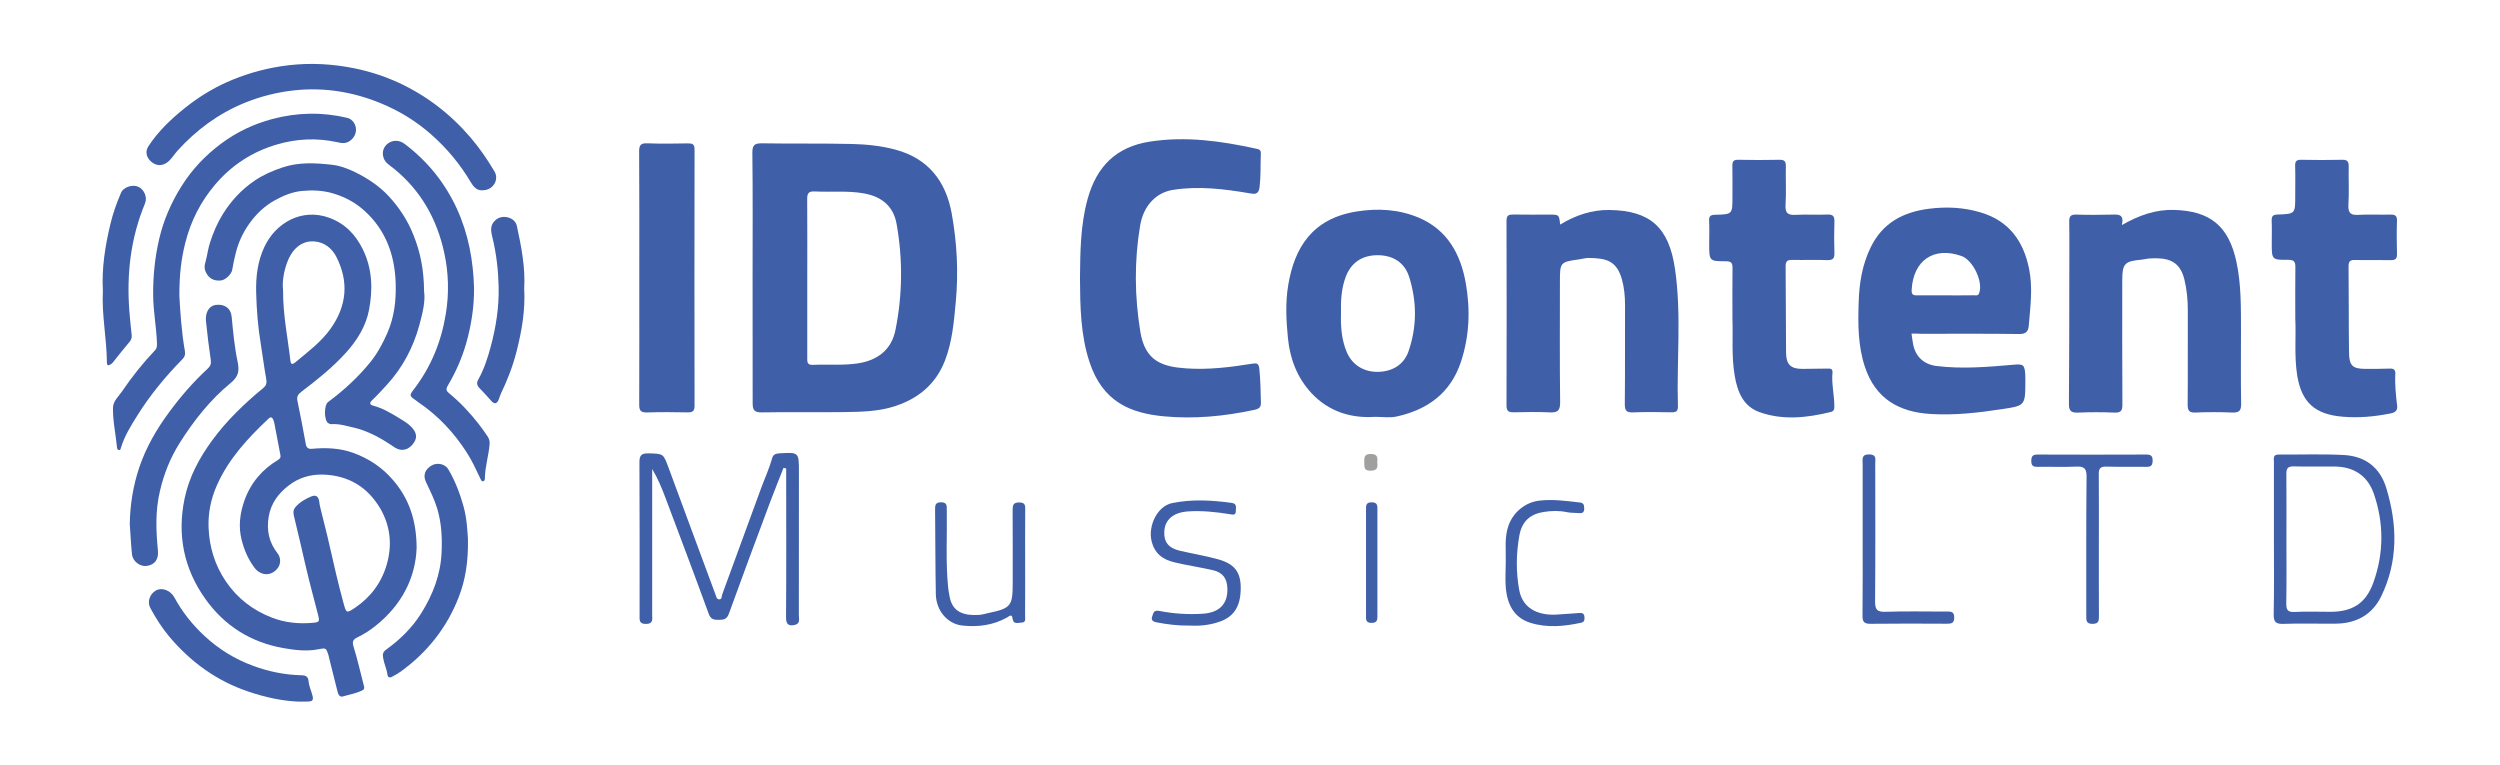 <?xml version="1.0" encoding="utf-8"?>
<!-- Generator: Adobe Illustrator 27.0.1, SVG Export Plug-In . SVG Version: 6.00 Build 0)  -->
<svg version="1.1" id="Layer_1" xmlns="http://www.w3.org/2000/svg" xmlns:xlink="http://www.w3.org/1999/xlink" x="0px" y="0px"
	 viewBox="0 0 335.61 102.76" style="enable-background:new 0 0 335.61 102.76;" xml:space="preserve">
<style type="text/css">
	.st0{fill:#3F5FA9;}
	.st1{fill:#A0A09F;}
</style>
<g>
	<g>
		<path class="st0" d="M55.93,73.54c-0.14,4.01-1.98,7.67-5.53,10.49c-0.75,0.6-1.55,1.11-2.42,1.53c-0.5,0.24-0.75,0.51-0.53,1.2
			c0.55,1.78,0.96,3.61,1.43,5.42c0.06,0.24-0.03,0.38-0.23,0.49c-0.82,0.42-1.73,0.56-2.6,0.82c-0.4,0.12-0.62-0.19-0.71-0.54
			c-0.38-1.49-0.75-2.98-1.12-4.47c-0.04-0.17-0.07-0.35-0.12-0.52c-0.32-1-0.34-1-1.36-0.8c-1.56,0.31-3.11,0.12-4.66-0.15
			c-4.41-0.77-7.95-3-10.52-6.62c-2.87-4.04-3.8-8.55-2.78-13.46c0.61-2.93,1.98-5.45,3.71-7.82c1.95-2.66,4.31-4.93,6.85-7.02
			c0.41-0.34,0.5-0.68,0.4-1.22c-0.29-1.55-0.47-3.13-0.73-4.69c-0.38-2.27-0.56-4.56-0.62-6.86c-0.06-2.14,0.18-4.22,1.11-6.19
			c1.52-3.24,5.04-5.22,8.68-3.9c2.13,0.78,3.56,2.26,4.54,4.27c1.27,2.61,1.34,5.35,0.82,8.1c-0.42,2.2-1.6,4.09-3.1,5.75
			c-1.79,1.98-3.86,3.63-5.98,5.24c-0.43,0.33-0.66,0.64-0.53,1.23c0.41,1.94,0.77,3.89,1.13,5.84c0.09,0.47,0.36,0.63,0.8,0.59
			c1.86-0.17,3.7-0.11,5.49,0.52c2.14,0.76,3.98,1.99,5.45,3.72C54.89,66.94,55.91,69.8,55.93,73.54z M43.34,63.71
			c-1.72-0.04-3.28,0.44-4.62,1.49c-1.35,1.05-2.34,2.37-2.64,4.11c-0.32,1.82,0.01,3.49,1.18,4.97c0.46,0.58,0.44,1.4,0.06,1.93
			c-0.82,1.16-2.28,1.16-3.16,0c-0.84-1.12-1.37-2.36-1.72-3.72c-0.46-1.81-0.23-3.57,0.36-5.26c0.83-2.37,2.38-4.21,4.54-5.5
			c0.26-0.16,0.37-0.34,0.3-0.66c-0.28-1.4-0.53-2.8-0.8-4.2c-0.03-0.17-0.09-0.35-0.15-0.51c-0.14-0.35-0.33-0.45-0.65-0.15
			c-2.77,2.61-5.34,5.38-6.91,8.91c-0.81,1.82-1.21,3.75-1.13,5.72c0.1,2.59,0.84,5.03,2.32,7.21c1.55,2.29,3.65,3.89,6.2,4.87
			c1.74,0.67,3.58,0.86,5.46,0.69c0.88-0.08,0.95-0.15,0.73-1.03c-0.58-2.26-1.2-4.52-1.72-6.79c-0.49-2.1-0.96-4.21-1.48-6.31
			c-0.12-0.47-0.24-0.94,0.15-1.4c0.59-0.68,1.34-1.11,2.14-1.44c0.61-0.25,0.96,0.01,1.05,0.67c0.04,0.31,0.09,0.62,0.17,0.92
			c0.41,1.71,0.87,3.41,1.25,5.13c0.57,2.56,1.17,5.12,1.86,7.66c0.36,1.31,0.4,1.33,1.53,0.57c2.1-1.42,3.56-3.38,4.26-5.81
			c0.75-2.61,0.5-5.18-0.89-7.55C49.29,65.32,46.72,63.81,43.34,63.71z M38,38.93c-0.02,3.38,0.64,6.44,0.99,9.53
			c0.06,0.51,0.32,0.46,0.62,0.21c1.7-1.43,3.5-2.74,4.81-4.6c2.14-3.05,2.42-6.25,0.75-9.56c-0.59-1.17-1.62-2.01-3-2.1
			c-1.8-0.12-3.01,1.16-3.62,2.81C38.09,36.48,37.87,37.81,38,38.93z"/>
		<path class="st0" d="M56.93,39.14c0.2,1.24-0.19,2.88-0.62,4.45c-0.82,3.04-2.27,5.8-4.44,8.14c-0.62,0.67-1.23,1.35-1.9,1.98
			c-0.4,0.38-0.35,0.62,0.13,0.75c1.25,0.33,2.36,0.98,3.45,1.65c0.54,0.33,1.11,0.65,1.57,1.1c0.87,0.85,0.98,1.6,0.26,2.46
			c-0.51,0.61-1.38,1.08-2.48,0.34c-1.05-0.7-2.11-1.39-3.27-1.88c-0.6-0.26-1.22-0.51-1.88-0.66c-1.08-0.24-2.14-0.61-3.28-0.53
			c-0.14,0.01-0.31-0.07-0.43-0.15c-0.56-0.41-0.55-2.41,0-2.82c2.12-1.57,4.06-3.35,5.71-5.4c0.93-1.16,1.64-2.47,2.25-3.87
			c0.93-2.13,1.18-4.33,1.12-6.58c-0.1-3.78-1.28-7.16-4.13-9.77c-1.24-1.14-2.69-1.93-4.36-2.41c-1.36-0.39-2.7-0.43-4.04-0.31
			c-1.3,0.11-2.51,0.61-3.68,1.25c-1.4,0.77-2.51,1.84-3.42,3.11c-0.85,1.19-1.47,2.49-1.83,3.93c-0.19,0.76-0.36,1.5-0.48,2.27
			c-0.1,0.66-0.96,1.42-1.56,1.47c-0.98,0.07-1.61-0.32-1.99-1.13c-0.23-0.48-0.19-0.9-0.04-1.4c0.24-0.85,0.33-1.73,0.61-2.59
			c0.43-1.32,0.96-2.57,1.68-3.74c1.12-1.82,2.54-3.36,4.32-4.56c1.14-0.77,2.38-1.31,3.69-1.75c2.21-0.75,4.45-0.62,6.68-0.37
			c1.08,0.12,2.15,0.53,3.14,1.01c1.68,0.83,3.23,1.86,4.51,3.25c1.42,1.54,2.54,3.27,3.31,5.24
			C56.45,33.91,56.91,36.26,56.93,39.14z"/>
		<path class="st0" d="M24.08,39.71c0.11,2.08,0.28,4.8,0.75,7.48c0.07,0.42-0.05,0.73-0.34,1.03c-2.27,2.31-4.33,4.8-6.05,7.55
			c-0.86,1.37-1.72,2.75-2.2,4.32c-0.04,0.14-0.04,0.34-0.26,0.33c-0.19-0.01-0.25-0.18-0.27-0.33c-0.17-1.8-0.58-3.58-0.54-5.38
			c0.02-0.87,0.75-1.49,1.22-2.18c1.33-1.96,2.8-3.8,4.43-5.52c0.26-0.27,0.26-0.59,0.25-0.93c-0.07-2.16-0.5-4.3-0.51-6.47
			c-0.02-2.53,0.23-5.02,0.8-7.49c0.59-2.57,1.63-4.93,3.02-7.15c1.42-2.25,3.22-4.15,5.36-5.73c2.06-1.53,4.34-2.6,6.81-3.26
			c3.33-0.89,6.7-0.96,10.06-0.16c0.76,0.18,1.26,0.97,1.17,1.79c-0.09,0.8-0.8,1.53-1.56,1.59c-0.34,0.03-0.66-0.05-0.99-0.12
			c-2.72-0.59-5.42-0.46-8.07,0.32c-3.28,0.96-6.05,2.76-8.28,5.38c-1.93,2.27-3.25,4.86-3.99,7.76
			C24.34,34.68,24.07,36.86,24.08,39.71z"/>
		<path class="st0" d="M64.83,25.54c-0.83,0.09-1.29-0.5-1.65-1.11c-1.42-2.4-3.18-4.51-5.26-6.35c-2.03-1.8-4.31-3.2-6.83-4.23
			c-3.7-1.52-7.53-2.14-11.5-1.73c-2.33,0.24-4.59,0.81-6.78,1.7c-3.51,1.44-6.46,3.63-8.99,6.42c-0.49,0.54-0.83,1.21-1.47,1.63
			c-0.69,0.44-1.43,0.39-2.08-0.19c-0.64-0.58-0.8-1.34-0.35-2.04c1.3-2,3.02-3.63,4.86-5.11c1.72-1.38,3.58-2.55,5.59-3.46
			c2.32-1.04,4.74-1.76,7.26-2.16c2.98-0.47,5.93-0.43,8.92,0.07c2.44,0.41,4.78,1.11,7,2.14c3.72,1.73,6.91,4.18,9.59,7.31
			c1.22,1.42,2.28,2.96,3.23,4.57C67.05,24.12,66.19,25.53,64.83,25.54z"/>
		<path class="st0" d="M63.64,38.64c0.02,2.54-0.37,5.03-1.06,7.46c-0.57,1.99-1.41,3.89-2.47,5.67c-0.31,0.52-0.16,0.74,0.2,1.04
			c1.51,1.24,2.83,2.66,4.02,4.2c0.41,0.53,0.79,1.07,1.16,1.63c0.18,0.28,0.26,0.59,0.24,0.95c-0.12,1.56-0.62,3.06-0.64,4.63
			c0,0.16-0.03,0.33-0.21,0.38c-0.23,0.06-0.29-0.14-0.37-0.3c-0.58-1.22-1.14-2.46-1.88-3.6c-1.7-2.63-3.8-4.88-6.4-6.65
			c-0.17-0.11-0.32-0.25-0.48-0.36c-0.8-0.53-0.8-0.64-0.2-1.42c2.31-3.01,3.69-6.39,4.3-10.15c0.45-2.76,0.37-5.49-0.21-8.17
			c-0.98-4.52-3.14-8.39-6.8-11.34c-0.5-0.4-1.1-0.73-1.33-1.37c-0.29-0.79-0.03-1.57,0.62-2.02c0.65-0.45,1.5-0.42,2.19,0.1
			c3.06,2.31,5.39,5.19,7.01,8.69C62.88,31.4,63.53,34.95,63.64,38.64z"/>
		<path class="st0" d="M17.42,70.36c0.04-2.61,0.45-5.15,1.28-7.62c0.9-2.67,2.3-5.09,3.97-7.36c1.56-2.13,3.28-4.11,5.22-5.9
			c0.35-0.32,0.48-0.66,0.41-1.12c-0.26-1.74-0.47-3.49-0.65-5.24c-0.11-1.11,0.37-2.04,1.27-2.18c1.18-0.18,2.07,0.41,2.18,1.59
			c0.2,2.04,0.38,4.09,0.81,6.09c0.26,1.24,0.05,1.98-0.94,2.79c-2.74,2.25-4.93,5.02-6.82,8.01c-1.27,2-2.14,4.17-2.68,6.5
			c-0.63,2.66-0.53,5.31-0.27,7.98c0.11,1.15-0.38,1.9-1.47,2.07c-0.9,0.14-1.9-0.58-2.01-1.55C17.58,73.08,17.52,71.72,17.42,70.36
			z"/>
		<path class="st0" d="M62.82,72.38c0.05,3.13-0.36,5.51-1.23,7.76c-1.59,4.11-4.23,7.44-7.8,10.02c-0.38,0.27-0.79,0.5-1.2,0.71
			c-0.3,0.16-0.53,0.04-0.58-0.31c-0.1-0.78-0.46-1.48-0.58-2.26c-0.08-0.49-0.02-0.78,0.39-1.08c1.88-1.35,3.52-2.95,4.75-4.93
			c1.55-2.49,2.58-5.15,2.71-8.13c0.09-2-0.01-3.97-0.59-5.89c-0.38-1.26-0.97-2.43-1.53-3.62c-0.4-0.85-0.08-1.68,0.81-2.18
			c0.73-0.4,1.77-0.2,2.2,0.51c0.92,1.55,1.56,3.23,2.05,4.97C62.69,69.65,62.75,71.36,62.82,72.38z"/>
		<path class="st0" d="M40.06,94.19c-2.29-0.1-4.48-0.6-6.66-1.33c-4.29-1.43-7.78-3.97-10.67-7.39c-0.99-1.18-1.81-2.48-2.54-3.83
			c-0.46-0.84-0.1-1.89,0.74-2.37c0.8-0.45,1.95-0.04,2.49,0.95c1.06,1.96,2.43,3.67,4.06,5.18c1.9,1.76,4.05,3.08,6.49,3.98
			c2.11,0.78,4.27,1.22,6.52,1.27c0.6,0.01,0.89,0.21,0.94,0.84c0.06,0.66,0.37,1.28,0.53,1.93c0.16,0.65-0.12,0.75-0.63,0.76
			C40.91,94.19,40.49,94.19,40.06,94.19z"/>
		<path class="st0" d="M70.37,38.74c0.17,2.89-0.33,5.69-1.02,8.43c-0.5,1.98-1.25,3.89-2.14,5.75c-0.12,0.26-0.18,0.55-0.3,0.81
			c-0.24,0.49-0.55,0.53-0.92,0.13c-0.54-0.59-1.07-1.2-1.63-1.77c-0.33-0.34-0.4-0.71-0.18-1.09c0.79-1.41,1.29-2.94,1.7-4.48
			c0.7-2.61,1.12-5.27,1.06-8c-0.05-2.24-0.3-4.44-0.83-6.62c-0.2-0.8-0.38-1.64,0.36-2.31c0.46-0.42,1.01-0.55,1.61-0.43
			c0.67,0.14,1.17,0.55,1.31,1.19C69.99,33.13,70.54,35.91,70.37,38.74z"/>
		<path class="st0" d="M13.81,39.04c-0.17-3.05,0.31-6.04,1.02-9c0.34-1.42,0.84-2.82,1.42-4.17c0.32-0.75,1.54-1.15,2.31-0.8
			c0.82,0.38,1.25,1.43,0.9,2.26c-1.93,4.65-2.48,9.5-2.09,14.48c0.08,1.07,0.2,2.13,0.31,3.19c0.04,0.38-0.08,0.66-0.34,0.96
			c-0.7,0.81-1.36,1.65-2.02,2.49c-0.14,0.18-0.28,0.35-0.47,0.47c-0.33,0.21-0.5,0.14-0.5-0.26
			C14.33,45.45,13.64,42.27,13.81,39.04z"/>
	</g>
	<g>
		<path class="st0" d="M101.03,37.31c0-5.59,0.04-11.19-0.03-16.78c-0.01-1.1,0.32-1.3,1.34-1.29c4.03,0.07,8.07-0.01,12.11,0.09
			c1.93,0.05,3.87,0.25,5.76,0.76c4.41,1.19,6.76,4.23,7.55,8.56c0.71,3.92,0.92,7.86,0.55,11.85c-0.25,2.69-0.47,5.35-1.45,7.89
			c-1.21,3.13-3.5,5.06-6.64,6.11c-2.25,0.75-4.59,0.79-6.91,0.82c-3.68,0.05-7.35-0.03-11.03,0.04c-1.02,0.02-1.25-0.31-1.24-1.28
			C101.05,48.5,101.03,42.9,101.03,37.31z M108.37,37.32c0,3.55,0,7.1,0,10.66c0,0.53-0.07,1.04,0.75,1
			c1.99-0.09,3.99,0.1,5.98-0.19c2.7-0.39,4.58-1.84,5.11-4.49c0.95-4.72,1-9.5,0.15-14.25c-0.42-2.34-1.97-3.64-4.29-4.07
			c-2.22-0.42-4.46-0.16-6.68-0.28c-0.89-0.05-1.04,0.3-1.03,1.1C108.39,30.3,108.37,33.81,108.37,37.32z"/>
		<path class="st0" d="M256.61,44.78c0.08,0.56,0.13,0.99,0.21,1.41c0.31,1.66,1.42,2.72,3.12,2.94c3.47,0.43,6.93,0.13,10.38-0.17
			c1.26-0.11,1.48-0.02,1.56,1.31c0.03,0.44,0,0.88,0.01,1.32c0,2.88-0.2,2.89-3.1,3.33c-3.22,0.49-6.43,0.86-9.69,0.65
			c-4.14-0.27-7.31-2.01-8.74-6.3c-0.96-2.88-0.94-5.83-0.84-8.8c0.08-2.52,0.49-4.97,1.61-7.27c1.6-3.28,4.35-4.74,7.85-5.18
			c2.36-0.3,4.66-0.18,6.92,0.5c3.8,1.13,5.75,3.85,6.5,7.6c0.51,2.54,0.16,5.07-0.05,7.6c-0.06,0.73-0.35,1.13-1.26,1.12
			c-4.39-0.06-8.79-0.03-13.18-0.03C257.49,44.78,257.06,44.78,256.61,44.78z M261.16,39.65c1.28,0,2.55,0.01,3.83-0.01
			c0.25,0,0.54,0.11,0.69-0.27c0.59-1.5-0.8-4.46-2.38-5.01c-3.7-1.29-6.44,0.58-6.67,4.52c-0.03,0.59,0.11,0.78,0.7,0.77
			C258.6,39.63,259.88,39.65,261.16,39.65z"/>
		<path class="st0" d="M144.98,37.36c0.04-3.58,0.06-7.16,1.03-10.66c1.21-4.37,3.84-6.99,8.35-7.69c4.84-0.75,9.56-0.08,14.27,0.95
			c0.43,0.09,0.65,0.18,0.63,0.65c-0.06,1.51,0.01,3.02-0.17,4.53c-0.13,1.04-0.74,0.91-1.32,0.81c-3.42-0.58-6.84-1.01-10.31-0.46
			c-2.17,0.34-3.95,2.02-4.41,4.83c-0.79,4.73-0.74,9.52,0.04,14.25c0.65,3.94,2.98,4.66,6.12,4.88c2.98,0.21,5.95-0.15,8.9-0.63
			c0.6-0.1,0.88-0.06,0.95,0.71c0.15,1.47,0.17,2.94,0.21,4.41c0.02,0.63-0.1,0.91-0.88,1.08c-4.01,0.86-8.07,1.25-12.12,0.87
			c-4.48-0.42-8.25-1.91-10.02-7.32C145.05,44.91,145.01,41.14,144.98,37.36z"/>
		<path class="st0" d="M184.57,55.96c-3.15,0.21-6.16-0.67-8.5-3.17c-1.91-2.05-2.89-4.57-3.17-7.37c-0.24-2.4-0.36-4.82,0.04-7.17
			c0.83-4.96,3.19-8.88,9.12-9.85c2.88-0.47,5.73-0.31,8.42,0.83c3.83,1.63,5.6,4.89,6.29,8.77c0.63,3.55,0.5,7.12-0.65,10.58
			c-1.4,4.22-4.52,6.45-8.71,7.35C186.58,56.11,185.66,55.96,184.57,55.96z M180.02,42c-0.05,1.8,0.06,3.59,0.78,5.28
			c0.73,1.71,2.28,2.67,4.18,2.64c1.94-0.03,3.49-0.98,4.1-2.74c1.14-3.3,1.14-6.66,0.1-9.98c-0.62-1.98-2.21-2.96-4.31-2.94
			c-2.05,0.02-3.51,1.02-4.22,2.92C180.07,38.73,179.98,40.36,180.02,42z"/>
		<path class="st0" d="M284.85,30.21c2.34-1.33,4.56-2.1,6.99-2.03c4.75,0.13,7.35,2.05,8.4,7.03c0.64,3.03,0.59,6.09,0.6,9.15
			c0,3.28-0.04,6.55,0.02,9.83c0.02,0.97-0.3,1.23-1.22,1.19c-1.63-0.07-3.28-0.07-4.91,0c-0.87,0.04-1.05-0.28-1.05-1.09
			c0.04-4.19,0-8.39,0.02-12.58c0.01-1.43-0.13-2.86-0.47-4.23c-0.64-2.6-2.39-2.9-4.59-2.79c-0.36,0.02-0.76,0.13-1.15,0.17
			c-2.28,0.2-2.59,0.54-2.59,2.78c0,5.55-0.02,11.1,0.02,16.66c0,0.81-0.18,1.12-1.05,1.09c-1.64-0.07-3.28-0.07-4.91,0
			c-0.93,0.04-1.23-0.23-1.22-1.19c0.05-5.59,0.04-11.18,0.05-16.78c0-2.56,0.03-5.11-0.01-7.67c-0.01-0.75,0.23-0.96,0.96-0.94
			c1.6,0.05,3.2,0.04,4.79,0C284.41,28.78,285.18,28.76,284.85,30.21z"/>
		<path class="st0" d="M209.44,30.15c2.11-1.28,4.28-1.99,6.6-1.96c5.54,0.07,8.01,2.38,8.82,7.92c0.89,6.1,0.21,12.28,0.39,18.42
			c0.02,0.64-0.22,0.83-0.84,0.82c-1.72-0.03-3.44-0.06-5.15,0.01c-0.89,0.04-1.15-0.21-1.14-1.12c0.05-4.44,0.01-8.87,0.03-13.31
			c0-1.16-0.11-2.3-0.41-3.4c-0.72-2.59-2.18-2.86-4.43-2.9c-0.46-0.01-0.92,0.14-1.38,0.2c-2.45,0.33-2.52,0.41-2.52,2.87
			c0,5.43-0.04,10.87,0.03,16.3c0.01,1.14-0.35,1.41-1.41,1.36c-1.59-0.08-3.2-0.04-4.79-0.01c-0.67,0.01-1-0.11-1-0.9
			c0.03-8.27,0.02-16.54,0-24.82c0-0.74,0.32-0.84,0.93-0.83c1.64,0.03,3.28,0.01,4.92,0.01C209.3,28.82,209.3,28.82,209.44,30.15z"
			/>
		<path class="st0" d="M232.57,42.85c0-2.56-0.02-4.68,0.01-6.8c0.01-0.67-0.09-0.98-0.89-0.98c-2.24,0.01-2.24-0.04-2.24-2.32
			c0-1.04,0.04-2.08-0.01-3.11c-0.03-0.64,0.19-0.79,0.81-0.81c2.32-0.05,2.32-0.08,2.32-2.36c0-1.4,0.02-2.8-0.01-4.19
			c-0.01-0.61,0.15-0.85,0.8-0.83c1.84,0.04,3.68,0.04,5.51,0c0.7-0.02,0.89,0.23,0.87,0.9c-0.04,1.72,0.07,3.44-0.04,5.15
			c-0.08,1.17,0.37,1.4,1.41,1.34c1.39-0.08,2.8,0.03,4.19-0.04c0.85-0.04,0.98,0.3,0.96,1.03c-0.05,1.36-0.05,2.72,0,4.07
			c0.03,0.75-0.16,1.05-0.98,1.02c-1.56-0.07-3.12,0.01-4.67-0.03c-0.66-0.02-0.91,0.17-0.9,0.87c0.04,3.87,0.02,7.75,0.06,11.62
			c0.02,1.57,0.64,2.14,2.18,2.14c1.12,0,2.24-0.02,3.35-0.04c0.38-0.01,0.75-0.02,0.7,0.53c-0.15,1.52,0.25,3.01,0.25,4.52
			c0,0.38-0.02,0.67-0.49,0.78c-3.2,0.78-6.42,1.14-9.57,0.01c-2.15-0.77-2.94-2.69-3.31-4.84C232.42,47.8,232.66,45.1,232.57,42.85
			z"/>
		<path class="st0" d="M308.13,42.86c0-2.62-0.02-4.77,0.01-6.93c0.01-0.72-0.1-1.06-0.95-1.05c-2.22,0.02-2.22-0.03-2.22-2.24
			c0-1,0.03-2-0.01-3c-0.02-0.6,0.14-0.82,0.79-0.84c2.38-0.08,2.37-0.11,2.37-2.45c0-1.36,0.03-2.72-0.01-4.07
			c-0.02-0.61,0.16-0.84,0.8-0.83c1.84,0.04,3.68,0.04,5.51,0c0.69-0.02,0.89,0.23,0.88,0.9c-0.04,1.72,0.07,3.44-0.04,5.15
			c-0.07,1.16,0.36,1.41,1.41,1.34c1.39-0.08,2.8,0,4.19-0.03c0.63-0.02,0.95,0.11,0.92,0.85c-0.05,1.48-0.04,2.96,0,4.43
			c0.02,0.62-0.19,0.84-0.82,0.83c-1.6-0.03-3.2,0.02-4.79-0.02c-0.67-0.02-0.9,0.18-0.89,0.87c0.04,3.83,0.01,7.67,0.06,11.5
			c0.02,1.85,0.48,2.25,2.27,2.25c1.08,0,2.16,0,3.23-0.04c0.51-0.02,0.74,0.18,0.72,0.69c-0.08,1.44,0.07,2.86,0.24,4.28
			c0.08,0.66-0.26,0.92-0.83,1.04c-2.14,0.43-4.3,0.64-6.49,0.45c-3.65-0.31-5.5-1.85-6.1-5.56
			C307.97,47.71,308.25,45.05,308.13,42.86z"/>
		<path class="st0" d="M85.82,37.26c0-5.63,0.02-11.26-0.02-16.9c-0.01-0.91,0.24-1.16,1.13-1.12c1.79,0.07,3.59,0.04,5.39,0.01
			c0.62-0.01,0.92,0.08,0.92,0.82c-0.02,11.46-0.02,22.93,0,34.39c0,0.8-0.31,0.91-0.98,0.9c-1.8-0.04-3.6-0.05-5.39,0.01
			c-0.86,0.03-1.07-0.27-1.06-1.09C85.83,48.6,85.82,42.93,85.82,37.26z"/>
		<path class="st0" d="M105.18,62.81c-0.59,1.52-1.21,3.03-1.78,4.55c-1.87,5-3.74,10-5.55,15.02c-0.28,0.78-0.71,0.82-1.35,0.83
			c-0.64,0.01-1.08-0.04-1.36-0.81c-1.9-5.22-3.87-10.41-5.82-15.61c-0.49-1.29-1.01-2.57-1.77-3.83c0,0.41,0,0.82,0,1.23
			c0,6.11,0,12.22,0,18.33c0,0.57,0.19,1.23-0.82,1.24c-0.98,0.01-0.87-0.57-0.87-1.18c0-6.84,0.02-13.68-0.02-20.51
			c-0.01-0.98,0.3-1.23,1.23-1.21c2,0.05,1.97,0.02,2.68,1.93c2.09,5.69,4.21,11.36,6.31,17.05c0.1,0.27,0.14,0.6,0.47,0.62
			c0.41,0.02,0.33-0.4,0.41-0.63c1.76-4.77,3.48-9.54,5.24-14.31c0.5-1.35,1.1-2.65,1.49-4.05c0.11-0.41,0.43-0.58,0.91-0.61
			c2.67-0.16,2.67-0.18,2.67,2.52c0,6.39,0,12.79-0.01,19.18c0,0.49,0.22,1.14-0.51,1.32c-0.8,0.19-1.22,0-1.21-1.01
			c0.05-6.23,0.02-12.46,0.02-18.69c0-0.43,0-0.86,0-1.29C105.43,62.87,105.31,62.84,105.18,62.81z"/>
		<path class="st0" d="M305.26,72.34c0-3.44,0-6.87,0-10.31c0-0.44-0.17-1.01,0.62-1.01c2.92,0.02,5.84-0.09,8.75,0.06
			c2.85,0.15,4.87,1.64,5.72,4.45c1.49,4.91,1.6,9.8-0.68,14.51c-1.19,2.46-3.33,3.65-6.07,3.68c-2.36,0.03-4.72-0.06-7.07,0.03
			c-1.1,0.04-1.32-0.33-1.3-1.35C305.3,79.05,305.26,75.69,305.26,72.34z M306.94,72.37c0,2.87,0.03,5.75-0.02,8.62
			c-0.01,0.86,0.17,1.21,1.11,1.16c1.59-0.08,3.19-0.02,4.79-0.02c2.97,0,4.77-1.11,5.78-3.9c1.43-3.95,1.44-7.99,0.07-11.96
			c-0.83-2.4-2.68-3.61-5.22-3.64c-1.84-0.02-3.67,0.03-5.51-0.02c-0.79-0.02-1.02,0.24-1.01,1.02
			C306.96,66.54,306.94,69.45,306.94,72.37z"/>
		<path class="st0" d="M159.59,83.98c-1.47,0.02-2.91-0.16-4.35-0.44c-0.5-0.1-0.75-0.32-0.56-0.8c0.15-0.39,0.16-0.88,0.93-0.73
			c1.92,0.38,3.88,0.5,5.84,0.38c2.24-0.14,3.37-1.31,3.32-3.35c-0.03-1.38-0.61-2.19-1.95-2.5c-1.7-0.39-3.43-0.64-5.12-1.04
			c-1.61-0.38-2.76-1.19-3.14-3.02c-0.39-1.9,0.77-4.54,2.82-4.95c2.66-0.54,5.32-0.38,7.98-0.02c0.74,0.1,0.54,0.67,0.54,1.11
			c0,0.58-0.42,0.47-0.77,0.41c-1.86-0.3-3.72-0.5-5.61-0.38c-2.01,0.13-3.14,1.1-3.22,2.7c-0.08,1.41,0.58,2.24,2.11,2.59
			c1.71,0.39,3.45,0.68,5.14,1.15c2.21,0.62,3.02,1.74,3.01,3.87c-0.01,2.5-0.95,3.92-3.05,4.57
			C162.22,83.95,160.92,84.05,159.59,83.98z"/>
		<path class="st0" d="M137.62,75.62c0,2.36,0.01,4.71-0.01,7.07c0,0.36,0.15,0.89-0.48,0.89c-0.45,0-1.09,0.31-1.2-0.54
			c-0.09-0.71-0.44-0.31-0.73-0.15c-1.87,1.05-3.91,1.31-5.99,1.09c-2.03-0.21-3.54-2.02-3.58-4.2c-0.07-3.79-0.06-7.58-0.1-11.38
			c-0.01-0.59,0.05-0.98,0.82-0.97c0.82,0.01,0.74,0.5,0.75,1.03c0.06,3.43-0.16,6.86,0.17,10.29c0.04,0.44,0.12,0.86,0.2,1.29
			c0.37,2.18,1.97,2.62,3.92,2.51c0.43-0.02,0.86-0.16,1.28-0.25c3.04-0.64,3.28-0.94,3.28-4.02c0-3.27,0.01-6.55-0.01-9.82
			c0-0.66,0.09-1.02,0.9-1.01c0.79,0.01,0.8,0.41,0.79,0.98C137.61,70.83,137.62,73.22,137.62,75.62z"/>
		<path class="st0" d="M281.76,73.23c0,3.16-0.01,6.31,0.01,9.47c0,0.63-0.02,1.05-0.86,1.05c-0.86,0-0.84-0.47-0.84-1.07
			c0.01-6.23-0.03-12.46,0.04-18.69c0.01-1.15-0.36-1.4-1.41-1.35c-1.71,0.08-3.44,0-5.15,0.03c-0.6,0.01-0.87-0.14-0.86-0.8
			c0.01-0.6,0.17-0.85,0.82-0.85c4.87,0.02,9.75,0.02,14.62,0c0.61,0,0.85,0.17,0.85,0.81c-0.01,0.61-0.18,0.85-0.82,0.84
			c-1.8-0.03-3.6,0.02-5.39-0.03c-0.78-0.02-1.03,0.22-1.02,1.01C281.78,66.84,281.76,70.04,281.76,73.23z"/>
		<path class="st0" d="M250.05,72.32c0-3.35,0-6.71,0-10.06c0-0.62-0.18-1.28,0.89-1.26c1.02,0.02,0.8,0.66,0.8,1.22
			c0.01,6.15,0.03,12.3-0.02,18.44c-0.01,1.11,0.2,1.52,1.41,1.47c2.75-0.1,5.51-0.02,8.26-0.04c0.6,0,0.96,0.06,0.95,0.82
			c0,0.76-0.37,0.82-0.97,0.82c-3.43-0.02-6.87-0.03-10.3,0.01c-0.89,0.01-1.05-0.34-1.04-1.13
			C250.07,79.19,250.05,75.75,250.05,72.32z"/>
		<path class="st0" d="M202.14,75.44c0.04-1.65-0.21-3.32,0.39-4.95c0.65-1.76,2.25-3.06,4.09-3.28c1.83-0.22,3.62,0.04,5.42,0.24
			c0.57,0.06,0.61,0.33,0.63,0.77c0.02,0.53-0.19,0.71-0.71,0.66c-0.55-0.05-1.08-0.01-1.65-0.13c-1.01-0.22-2.07-0.18-3.1-0.02
			c-1.8,0.29-2.9,1.27-3.24,3.14c-0.44,2.44-0.47,4.85-0.03,7.31c0.51,2.81,2.99,3.5,5.24,3.31c0.95-0.08,1.9-0.11,2.85-0.2
			c0.35-0.03,0.64,0.07,0.67,0.49c0.02,0.37,0.05,0.71-0.45,0.82c-2.27,0.49-4.55,0.71-6.8,0.01c-2.21-0.68-3.08-2.47-3.3-4.6
			C202.04,77.84,202.14,76.63,202.14,75.44z"/>
		<path class="st0" d="M183.38,75.51c0-2.36,0-4.72,0-7.07c0-0.55-0.04-1.01,0.77-1.01c0.81,0.01,0.76,0.49,0.76,1.03
			c0,4.72,0,9.43,0,14.15c0,0.55,0.01,1.01-0.78,1.01c-0.83,0-0.75-0.51-0.75-1.04C183.38,80.23,183.38,77.87,183.38,75.51z"/>
		<path class="st1" d="M184.89,62.1c0.09,0.65,0,1.07-0.88,1.09c-0.97,0.02-0.84-0.54-0.86-1.13c-0.02-0.64-0.03-1.12,0.88-1.12
			C184.96,60.95,184.95,61.45,184.89,62.1z"/>
	</g>
</g>
</svg>
